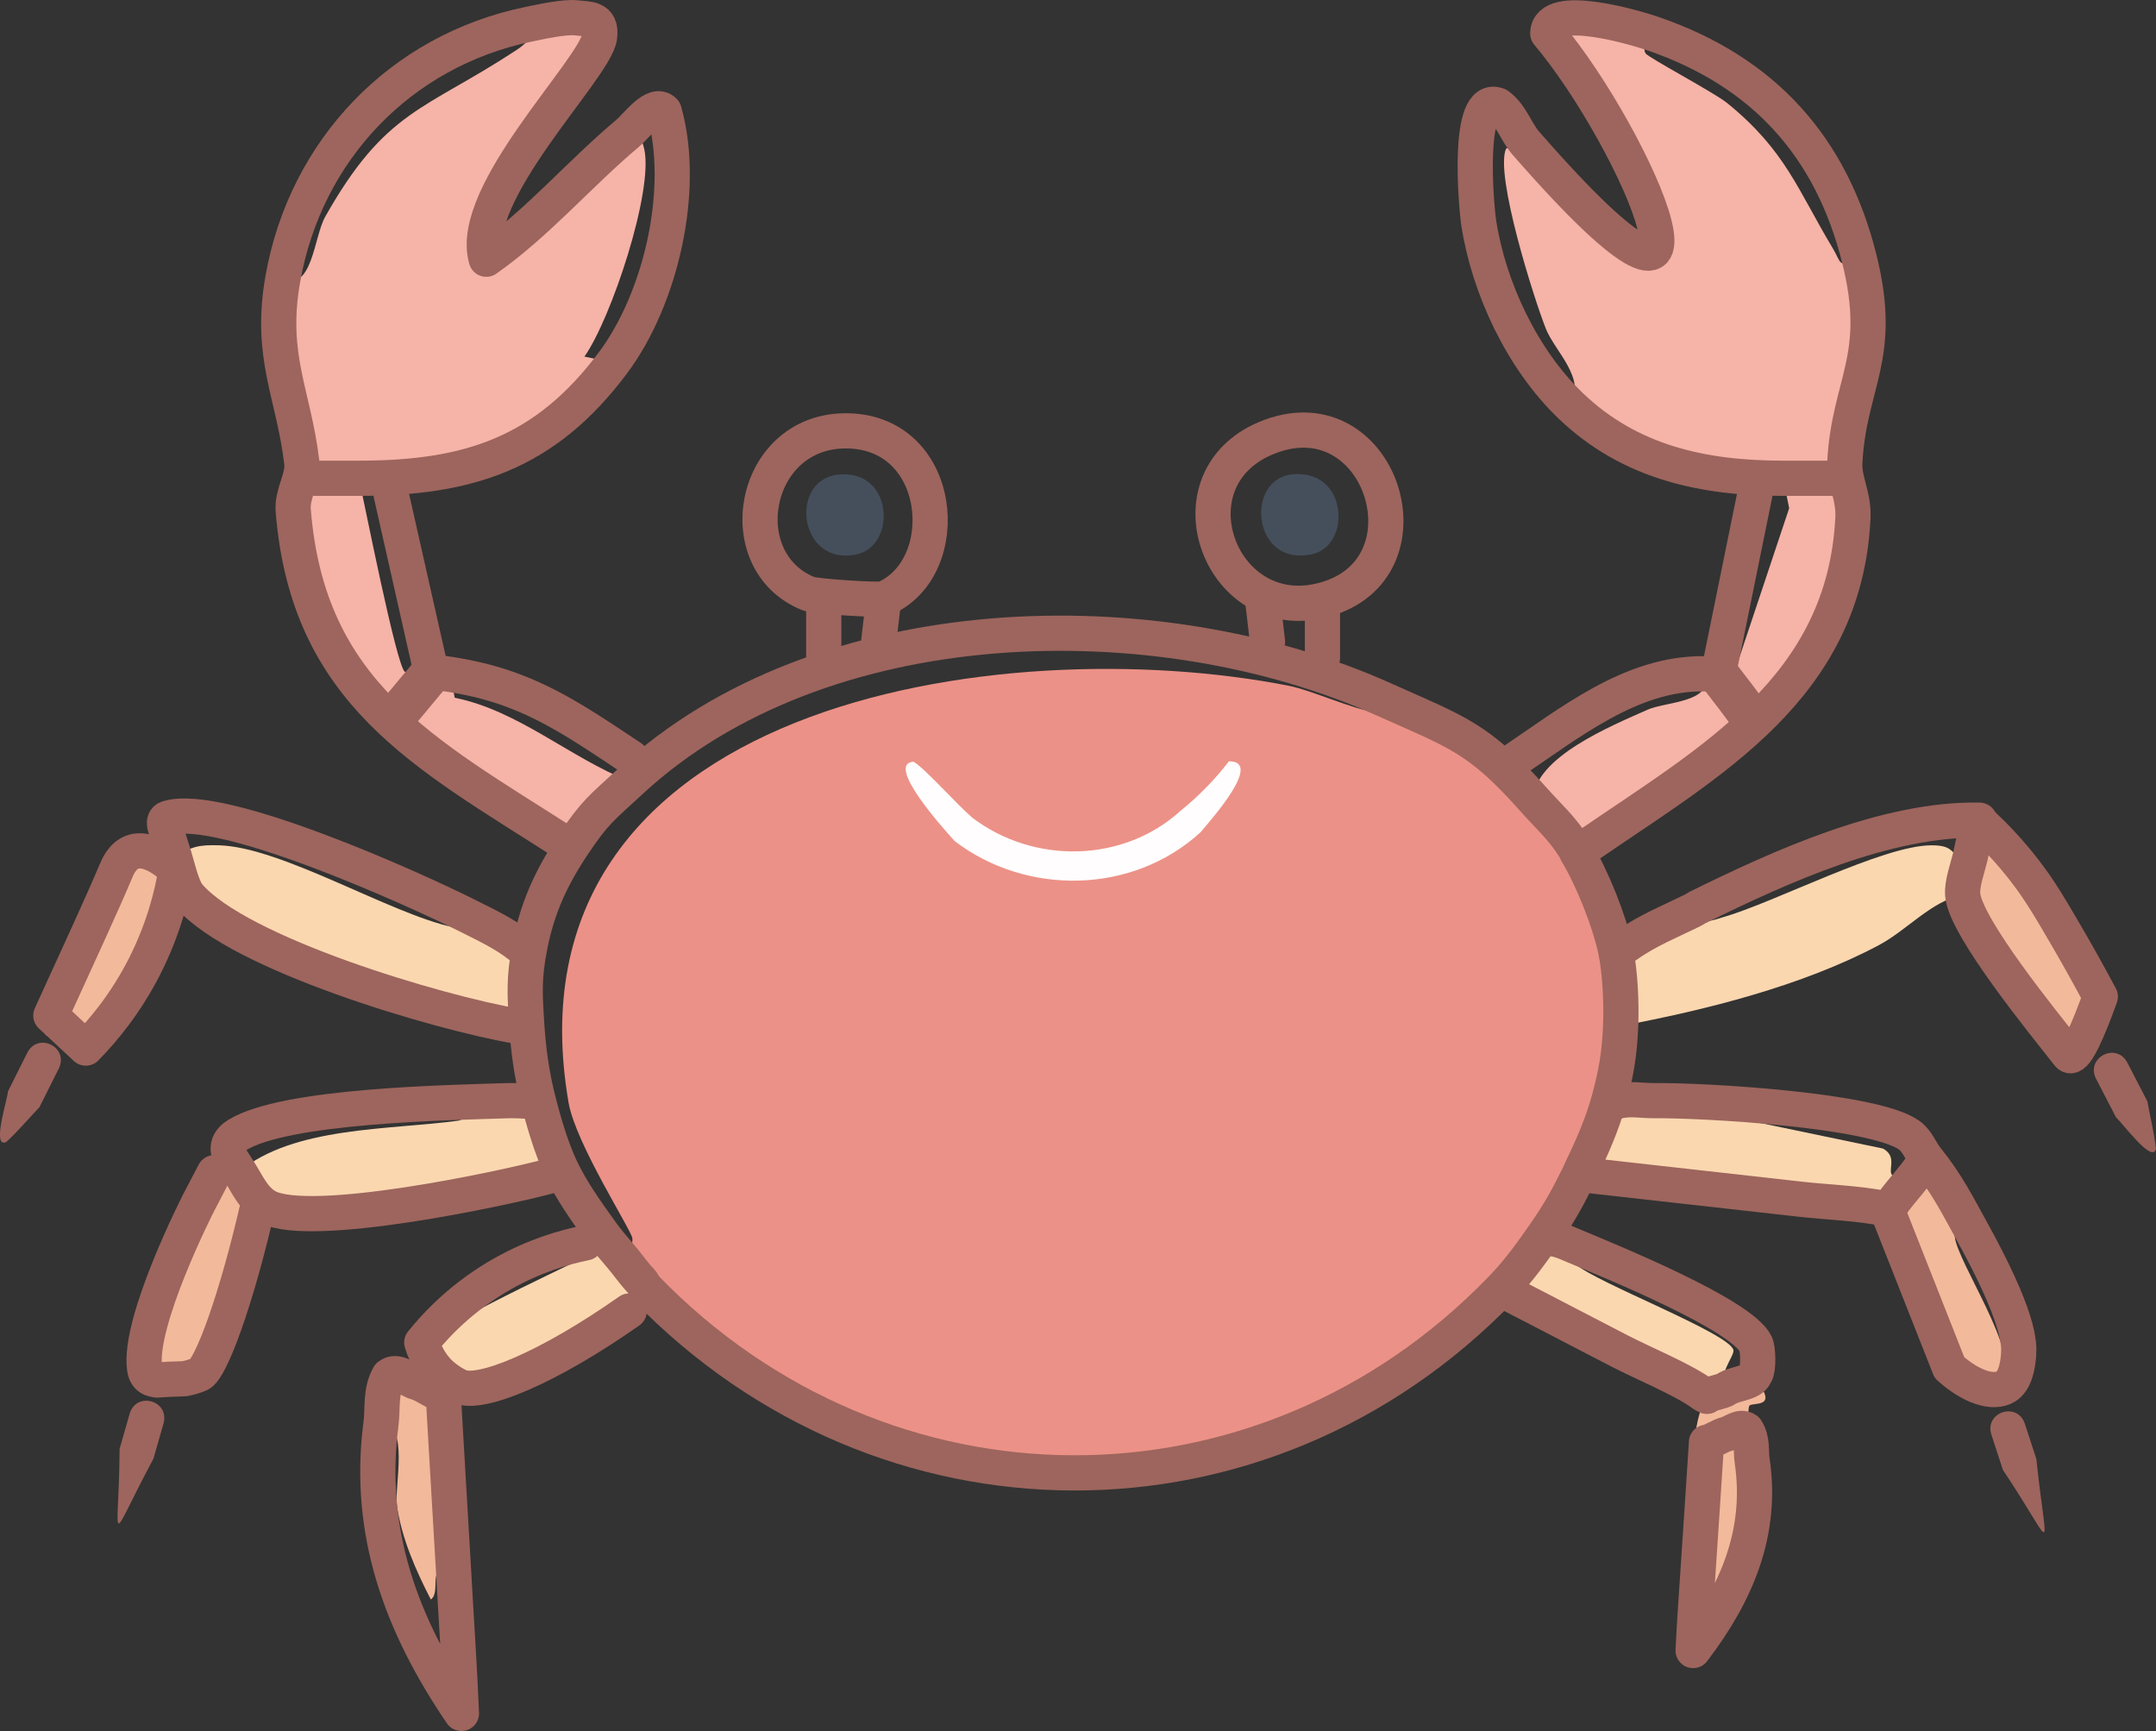<svg viewBox="0 0 342.95 275.32" xmlns="http://www.w3.org/2000/svg" data-name="Layer 2" id="b">
  <rect x="0" y="0" width="342.95" height="275.32" fill="#333333" stroke="none"/>
  <g data-name="Layer 1" id="c">
    <g>
      <g>
        <path fill="#ec9187" d="M243.87,127.11c2.51,2.83,4.56,4.53,6.67,7.9.12.19.16.42.28.61,2.42,3.99,5.17,10.85,6.15,15.47.74,3.51.96,8.48.81,12.1-.19,4.5-.71,7.59-1.91,11.92-1.06,3.85-2.71,7.53-4.44,11.12-.1.2-.17.41-.27.61-1.81,3.66-3.03,5.91-5.38,9.31-2.04,2.94-4.14,5.87-6.61,8.46-.17.17-.33.35-.5.52-37.9,39.1-98.2,38.68-135.93-.24-.24-.24-.43-.79-.88-1.27-1.03-1.11-1.92-2.39-2.89-3.55.61-1.33,1.74-1.53,1.62-3.11-.09-1.2-9.03-15.07-10.15-21.58-10.97-63.71,68.86-75.3,114.54-66.31,3.72.73,10.71,3.95,13.64,4.12,2.07.12,1.88-.24,1.53-1.94,11.53,5.18,15.02,6.02,23.74,15.86Z"></path>
        <path fill="#f6b3a7" d="M91.69,2.84c1.77.22,4.12-.12,3.68,3.05-.72,5.1-21.1,24.95-18.02,35.34,8.2-5.75,14.81-13.6,22.47-20.01,1.87.01,2.29.88,2.66,2.5,1.5,6.65-5.27,27.01-9.52,33l4.57.95c-10.85,14.55-23.12,18.4-40.44,18.4.81,3.62,5.98,29.92,7.31,30.78,1.09.7,2.63-.01,3.78.73l.44-.53.85.03c.74-.05,1.44.09,2.16.2l.7,3.7c10.15,2.04,18.34,9.56,27.91,13.34-4.49,4.17-5.54,4.75-9.06,10.02l-1.61-.45c-22.02-14.1-40.63-23.6-42.93-52.75-.21-2.7,1.66-5.13,1.36-7.64-1.29-10.86-5.2-16.8-3.01-29.17,4.66,2.2,4.94-6.66,6.73-9.84,9.58-17.01,15.84-16.97,30.14-26.34,1.36-.89,3.47-2.27,2.22-4.32,1.94-.4,5.82-1.24,7.61-1.02Z"></path>
        <path fill="#f6b3a7" d="M250.54,135.01c-2.1-3.37-4.16-5.07-6.67-7.9.26-6.68,12.4-11.64,18.2-14.23,2.89-1.29,10.77-1.16,8.98-5.7.46,0,.92.02,1.38.03l.89.02c.59.74,1.13,1.52,1.72,2.26l9.56-28.66-.97-4.76c-12.6,0-24.34-2.46-33.81-11.55,2.55-4.38-2.5-8.62-3.93-12.25-1.95-4.93-8.08-24.4-6.35-28.56.24-.58,2.79.72,3.17-.95,35.87,41.1,17.48-.89,3.49-17.45.06-5.1,14.04-.89,16.82.06.1,1.72-2.03,1.76-1.27,3.11.38.66,10.89,6.21,13.01,7.93,9.3,7.57,11.15,13.72,16.82,23.16,1.34,2.22.74,3.16,4.19,1.59,3.93,15.72-1.66,19.75-2.31,32.41-.15,2.92,1.47,5.23,1.29,8.84-1.35,27.07-22.68,38.66-42.28,52.14l-1.66,1.07c-.12-.19-.16-.42-.28-.61Z"></path>
        <path fill="#fbd7b0" d="M313.4,136.35c-.44,1.79-1.33,4.19-1.19,5.95-5.03,1.05-8.81,5.61-13.33,8.02-12.15,6.48-27.58,10.34-41.11,12.87.15-3.62-.07-8.59-.81-12.1l1.81-.75c3.27-2.35,7.02-3.83,10.6-5.61.22-.11.41-.27.63-.38-.22.11-.41.27-.63.38-.5,3.07,3.59,1.48,4.76,1.14,8.12-2.32,25.26-11.34,33-11.42,4.53-.05,2.51,2.01,6.27,1.89Z"></path>
        <path fill="#fbd7b0" d="M42.6,191.99c-2.23-1.14-3.27-3.68-4.53-5.65,8.63-7.2,23.89-6.6,34.9-8.1l7.93-3.17c.85-.03,1.69.02,2.54.06l2.03-.69c.87,3.55,2.18,8.05,3.72,11.34l-1.33,1.19c-8.3,2.24-38.37,8.56-45.25,5.04Z"></path>
        <path fill="#f3b99b" d="M38.07,186.34c1.26,1.97,2.3,4.51,4.53,5.65-2.88,3.88-9.39,27.3-11.84,29.08-.73.53-6.97.55-7.61,0-1.67-8.16,4.84-15.92,6.98-22.84.21-.66-1.93-2.99-1.9-3.17.34-2.83,6.7-9.16,8.38-11l1.46,2.28Z"></path>
        <path fill="#f3b99b" d="M312.21,142.29c-.14-1.76.75-4.16,1.19-5.95.25-1.03.94-5.44,2-5.2,3.63,3.62,7.69,7.06,10.96,11.05.15.18.36.32.51.51-.15-.19-.36-.32-.51-.51-1.26,1.89-3.25-.96-1.78,2.73s11.35,14.98,10.15,19.04c-.79,2.69-5.24.07-5.71,3.78-3.85-4.92-16.41-20.26-16.82-25.44Z"></path>
        <g>
          <path fill="#fbd7b0" d="M304.5,187.02c-.91,1.2-3.73,4.36-4.04,5.3h0c-.22,0-.43-.03-.64-.07-4.04-.87-9.26-1.03-13.51-1.51-3.53,2.89-13.87.43-16.73-1.88-5.57-.62-11.14-1.25-16.7-1.87l-1.74-.14c.1-.2.18-.41.27-.61,1.73-3.58,3.38-7.27,4.44-11.12l1.46.06c1.92-.52,3.83-.09,5.71-.11l36.49,7.61c3.52,1.94-1.82,5.6,4.99,4.34Z"></path>
          <path fill="#f3b99b" d="M300.47,192.32h0c.31-.94,3.13-4.1,4.04-5.3.39-.51.78-1.03,1.17-1.54l.83-1.12c2.46,3.04,4.97,7.54,6.9,11.02-1.23,1.49-2.7-1.45-2.47,1.27.34,4.08,10.38,18.23,7.93,23.8-2.15,2.38-5.2-.45-7.78-.02-2.47-5.08-11.74-22.95-10.62-27.29.07-.26-.08-.57,0-.81h0Z"></path>
        </g>
        <g>
          <path fill="#fbd7b0" d="M30.03,142.47c-1.11-1.3-1.74-4.39-2.29-6.16,2.8-1.69,3.9-1.96,7.16-1.86,9.98.32,27.24,10.91,37.12,13.01,1.92.41,2.86.99,2.54-1.71,2.76,1.39,5.6,2.69,8.04,4.63l1.69.11c-1,5.12-.82,7.62-.49,12.69l-1.65.05c-12.51-2.15-44.26-11.54-52.12-20.75Z"></path>
          <path fill="#f3b99b" d="M27.74,136.31c.56,1.77,1.19,4.86,2.29,6.16-1.97,3.18-14.03,22.38-16.08,23.07-.87.3-6.35-.46-6.66-.95-2.75-4.36,10.01-18.92,12.06-22.84.1-.2-1.38-2.21-.63-3.81,1.78-3.79,5.03-4.71,7.64-6.04l1.39,4.41Z"></path>
        </g>
        <g>
          <path fill="#fbd7b0" d="M98.95,200.07c.97,1.17,1.86,2.44,2.89,3.55.45.48.64,1.03.88,1.27-4.81,3.64-27.41,17.56-32.21,16.97h0c-1.11-.14-2.96-1.63-4.28-1.98.03-.75-.7-4.02-.56-4.52.87-3.12,23.28-13.31,27.6-15.55l2.38-3.81c1,1.4,2.2,2.73,3.3,4.06Z"></path>
          <path fill="#f3b99b" d="M66.23,219.88c1.32.35,3.17,1.84,4.28,1.98h0l.9,15.47c2.88.05,2.44,4.4.34,5.8.13,2.15.26,4.3.38,6.45-4.5-1.09-1.82,3.59-3.6,4.82-2.38-4.61-4.63-9.7-5.39-14.91-.45-3.06,2.06-13.18-2.54-13.01.33-2.51-.15-5.17,1.26-7.65,1.35-1.08,3.09.72,4.37,1.06Z"></path>
        </g>
        <g>
          <path fill="#fbd7b0" d="M274.65,220.9c-.75.53-2.67.7-3.13,1.18h0c-.21-.08-.41-.17-.58-.3-3.08-2.31-9.57-4.95-13.32-6.91-1.4,1.75-5.63-.7-5.21-2.7-4.04-2.11-8.1-4.19-12.15-6.3l-1.11-1.26c-.17.17-.33.35-.5.52.17-.17.33-.35.5-.52,2.48-2.6,4.58-5.52,6.61-8.46l1.44.93c1.12.17,2.11.66,3.14,1.09-1.68,2.81-1.26,1.48.32,2.92,3.19,2.9,24.5,10.99,25.07,13.64.21.97-2.8,4.2-1.07,6.17Z"></path>
          <path fill="#f3b99b" d="M271.52,222.07h0c.46-.48,2.38-.65,3.13-1.18,1.04-.73,3.34-.82,4.25-1.81.14-.15.22-.37.35-.55-.13.19-.21.4-.35.55,4.51,5.12-.26,3.86-.64,4.52-.56.99.34,13.7,0,16.5-.62,5.12-3.54,9.35-4.76,14.28-1.93-2-.54-7.08-5.27-6.66.25-4.86.58-21.84,3-24.82.19-.23.12-.65.29-.83h0Z"></path>
        </g>
        <path fill="#454f5c" d="M205.6,75.44c8.84-.81,9.4,11.27,3.17,12.69-9.63,2.2-10.79-12-3.17-12.69Z"></path>
        <path fill="#454f5c" d="M133.89,75.44c8.28-.29,8.54,11.27,2.54,12.69-9.54,2.26-11.17-12.39-2.54-12.69Z"></path>
      </g>
      <g>
        <path fill="#fffdfd" d="M154.63,130.03c9.79,7.47,24.09,7.25,33.24-1.14,2.81-2.28,5.39-4.91,7.61-7.8,5.6-.06-3.07,9.53-4.52,11.29-10.76,9.85-27.61,10.16-39.1,1.4-1.54-1.71-11.18-12.32-6.54-12.63,1.96,1.2,6.87,6.8,9.31,8.87h0Z"></path>
        <path stroke-width="5.6" stroke-linejoin="round" stroke-linecap="round" stroke="#9d655d" fill="none" d="M70.51,221.86c-1.11-.14-2.96-1.63-4.28-1.98s-3.02-2.14-4.37-1.06c-1.41,2.48-.93,5.14-1.26,7.65-2.25,17.21,3.25,32.02,12.8,46.05-.31-7.65-.86-15.3-1.27-22.95-.12-2.15-.25-4.3-.38-6.45-.11-1.93-.23-3.87-.34-5.8l-.9-15.47h0Z"></path>
        <path stroke-width="5.6" stroke-linejoin="round" stroke-linecap="round" stroke="#9d655d" fill="none" d="M247.2,197.07c1.12.17,2.11.66,3.14,1.09,5.87,2.46,26.68,10.91,28.94,15.61.39.81.47,4.02-.03,4.76-.13.19-.21.4-.35.55-.91.99-3.2,1.07-4.25,1.81-.75.53-2.67.7-3.13,1.18"></path>
        <path stroke-width="5.6" stroke-linejoin="round" stroke-linecap="round" stroke="#9d655d" fill="none" d="M240.25,205.87c4.04,2.11,8.11,4.18,12.15,6.3,1.73.91,3.48,1.8,5.21,2.7,3.76,1.96,10.25,4.6,13.32,6.91l.58.3"></path>
        <path stroke-width="5.6" stroke-linejoin="round" stroke-linecap="round" stroke="#9d655d" fill="none" d="M101.84,203.62c-1.03-1.11-1.92-2.39-2.89-3.55-1.1-1.33-2.3-2.66-3.3-4.06-2.35-3.28-4.74-6.58-6.46-10.24-1.55-3.28-2.85-7.79-3.72-11.34-.91-3.73-1.42-7.44-1.67-11.26-.33-5.07-.51-7.57.49-12.69,1.2-6.13,3.4-10.92,6.89-16.15,3.52-5.27,4.58-5.86,9.06-10.02,30.25-28.09,83.73-29.31,119.9-13.06,11.53,5.18,15.02,6.02,23.74,15.86,2.51,2.83,4.56,4.53,6.67,7.9.12.19.16.42.28.61,2.42,3.99,5.17,10.85,6.15,15.47.74,3.51.96,8.48.81,12.1-.19,4.5-.71,7.59-1.91,11.92-1.06,3.85-2.71,7.53-4.44,11.12-.1.2-.17.41-.27.61-1.81,3.66-3.03,5.91-5.38,9.31-2.04,2.94-4.14,5.87-6.61,8.46-.17.17-.33.35-.5.52-37.9,39.1-98.2,38.68-135.93-.24-.24-.24-.43-.79-.88-1.27Z"></path>
        <path stroke-width="5.6" stroke-linejoin="round" stroke-linecap="round" stroke="#9d655d" fill="none" d="M257.32,175.17c1.92-.52,3.83-.09,5.71-.11,7.91-.08,34.87,1.45,40.61,5.46,1.36.95,1.84,2.56,2.87,3.83,3.17,3.91,5.05,7.68,6.9,11.02,7.86,14.15,7.82,18.36,7.68,20.15-.28,3.75-1.52,4.7-2,5-2.03,1.26-5.58.07-9-3-3.21-8.13-6.42-16.26-9.63-24.4,0-.27,0-.54,0-.81"></path>
        <path fill="#9d655d" d="M19.02,230.46l1.62-5.66c1.1-3.52,6.31-2.04,5.39,1.54,0,0-1.62,5.66-1.62,5.66-7.57,14.16-5.46,13.83-5.39-1.54h0Z"></path>
        <path stroke-width="5.6" stroke-linejoin="round" stroke-linecap="round" stroke="#9d655d" fill="none" d="M252.88,186.98c5.57.62,11.14,1.25,16.7,1.87,5.58.62,11.15,1.24,16.73,1.88,4.25.48,9.47.65,13.51,1.51l.64.07"></path>
        <path stroke-width="5.6" stroke-linejoin="round" stroke-linecap="round" stroke="#9d655d" fill="none" d="M83.44,175.12c-.84-.04-1.69-.08-2.54-.06-9.65.32-35.51.74-43.15,5.46-2.47,1.52-1.02,3.4-1.14,3.54l1.46,2.28c1.26,1.97,2.3,4.51,4.53,5.65,6.88,3.52,36.95-2.8,45.25-5.04"></path>
        <path stroke-width="5.6" stroke-linejoin="round" stroke-linecap="round" stroke="#9d655d" fill="none" d="M305.68,185.48c-.39.51-.78,1.03-1.17,1.54-.91,1.2-3.73,4.36-4.04,5.3"></path>
        <path stroke-width="5.6" stroke-linejoin="round" stroke-linecap="round" stroke="#9d655d" fill="none" d="M82.6,150.37c-2.45-1.93-5.28-3.23-8.04-4.63-8.61-4.35-39.46-18.26-47.86-15.61-1.03.32-.26,1.72-.34,1.76l1.39,4.41c.56,1.77,1.19,4.86,2.29,6.16,7.86,9.21,39.61,18.61,52.12,20.75"></path>
        <path stroke-width="5.6" stroke-linejoin="round" stroke-linecap="round" stroke="#9d655d" fill="none" d="M314.87,130.45c-14.75-.28-31.58,7.34-44.87,13.9-.22.11-.41.27-.63.38-3.58,1.78-7.33,3.26-10.6,5.61"></path>
        <path stroke-width="5.6" stroke-linejoin="round" stroke-linecap="round" stroke="#9d655d" fill="none" d="M329.09,149.52c-3.03-5.21-4.59-7.88-7-11-2.47-3.2-4.85-5.65-6.7-7.37-1.06-.24-1.75,4.18-2,5.2-.44,1.79-1.33,4.19-1.19,5.95.41,5.18,12.97,20.52,16.82,25.44.03.04.12.14.25.17,1.04.23,2.91-4.09,4.82-9.39-1.92-3.61-3.64-6.65-5-9Z"></path>
        <path stroke-width="5.6" stroke-linejoin="round" stroke-linecap="round" stroke="#9d655d" fill="none" d="M273.32,107.22l-.89-.02c-.46-.01-.92-.02-1.38-.03-11.61-.15-21.46,7.91-30.63,14.05"></path>
        <path stroke-width="5.6" stroke-linejoin="round" stroke-linecap="round" stroke="#9d655d" fill="none" d="M68.63,107.04l.85.03c.74-.05,1.44.09,2.16.2,12.03,1.86,18.8,6.63,28.76,13.24"></path>
        <path stroke-width="6.54" stroke-linejoin="round" stroke-linecap="round" stroke="#9d655d" fill="none" d="M273.32,107.22c.59.74,1.13,1.52,1.72,2.26,1.15,1.44,2.21,2.96,3.35,4.4"></path>
        <path stroke-width="5.6" stroke-linejoin="round" stroke-linecap="round" stroke="#9d655d" fill="none" d="M291.58,76.07h-7.95c-12.6,0-24.34-2.46-33.81-11.55-7.65-7.34-13-18.67-14.6-29.06-.42-2.78-1.98-20.73,3.05-18.72,2.12,1.5,2.82,4.17,4.44,6.03,35.87,41.1,17.48-.89,3.49-17.45.06-5.1,14.04-.89,16.82.06,17.48,6.04,28.27,17.9,32.74,35.79,3.93,15.72-1.66,19.75-2.31,32.41-.15,2.92,1.47,5.23,1.29,8.84-1.35,27.07-22.68,38.66-42.28,52.14"></path>
        <polyline stroke-width="6.54" stroke-linejoin="round" stroke-linecap="round" stroke="#9d655d" fill="none" points="68.63 107.04 68.18 107.57 62.95 113.85"></polyline>
        <line stroke-width="5.6" stroke-linejoin="round" stroke-linecap="round" stroke="#9d655d" fill="none" y2="102.08" x2="201.62" y1="95.21" x1="200.82"></line>
        <path stroke-width="5.6" stroke-linejoin="round" stroke-linecap="round" stroke="#9d655d" fill="none" d="M211.54,95.11c16.61-5.52,7.96-32.08-9.38-25.73s-7.88,31.47,9.38,25.73Z"></path>
        <path stroke-width="5.6" stroke-linejoin="round" stroke-linecap="round" stroke="#9d655d" fill="none" d="M49.81,76.07h7.28c17.32,0,29.59-3.86,40.44-18.4,7.62-10.21,11.63-27.59,8.12-39.98-1.57-1.64-4.35,2.28-5.83,3.53-7.66,6.42-14.28,14.26-22.47,20.01-3.08-10.39,17.31-30.24,18.02-35.34.44-3.17-1.91-2.82-3.68-3.05s-5.67.61-7.61,1.02c-20.43,4.23-35.48,20.07-39.09,40.49-2.19,12.36,1.72,18.3,3.01,29.17.3,2.51-1.57,4.94-1.36,7.64,2.31,29.15,20.92,38.65,42.93,52.75"></path>
        <path fill="#9d655d" d="M1.26,173.6l3.11-6.21c1.73-3.26,6.58-.84,5.01,2.51,0,0-3.11,6.21-3.11,6.21-1.74,1.8-3.45,3.88-5.3,5.54-2.36,1.03.31-7.09.29-8.05h0Z"></path>
        <path stroke-width="5.6" stroke-linejoin="round" stroke-linecap="round" stroke="#9d655d" fill="none" d="M140.57,95.25c11.54-4.83,9.66-27-6.32-26.72-14.65.26-18.28,20.77-5.68,25.89,1.11.45,11.34,1.1,12,.82Z"></path>
        <line stroke-width="5.6" stroke-linejoin="round" stroke-linecap="round" stroke="#9d655d" fill="none" y2="102.08" x2="139.77" y1="95.25" x1="140.57"></line>
        <line stroke-width="5.6" stroke-linejoin="round" stroke-linecap="round" stroke="#9d655d" fill="none" y2="78.64" x2="62.22" y1="107.04" x1="68.63"></line>
        <line stroke-width="5.6" stroke-linejoin="round" stroke-linecap="round" stroke="#9d655d" fill="none" y2="78.63" x2="279.14" y1="107.22" x1="273.32"></line>
        <line stroke-width="5.6" stroke-linejoin="round" stroke-linecap="round" stroke="#9d655d" fill="none" y2="104.63" x2="131.03" y1="97.01" x1="131.03"></line>
        <line stroke-width="5.6" stroke-linejoin="round" stroke-linecap="round" stroke="#9d655d" fill="none" y2="97.65" x2="210.36" y1="104.63" x1="210.36"></line>
        <path stroke-width="5.6" stroke-linejoin="round" stroke-linecap="round" stroke="#9d655d" fill="none" d="M271.44,229.4c.82-.09,2.17-1.06,3.14-1.29s2.22-1.4,3.21-.7c1.04,1.62.68,3.36.93,5,1.65,11.25-2.39,20.93-9.4,30.11.23-5,.63-10,.94-15,.08-1.4.18-2.81.28-4.21.08-1.26.17-2.53.25-3.79l.66-10.11h0Z"></path>
        <path stroke-width="5.6" stroke-linejoin="round" stroke-linecap="round" stroke="#9d655d" fill="none" d="M34.09,186.52c-.62,1.18-1.48,2.82-2.49,4.77,0,0-9.72,19-8.59,26.44.29,1.89,1.9,1.65,1.95,1.77l1.88-.12c.81-.05,1.7-.03,2.55-.1,0,0,1.19-.2,2.35-.71,1.77-.77,5.9-11.78,9.45-27.51"></path>
        <path stroke-width="5.6" stroke-linejoin="round" stroke-linecap="round" stroke="#9d655d" fill="none" d="M21.09,135.52c-1.64.59-2.37,2.36-2.68,3.1-1.89,4.51-5.54,12.45-10.32,22.9,1.85,1.73,3.71,3.45,5.56,5.18,2.73-2.78,6.39-7.12,9.44-13.18,2.98-5.93,4.3-11.34,4.92-15.15-1.11-1.04-4.29-3.79-6.92-2.85Z"></path>
        <path fill="#9d655d" d="M336.61,177.75l-3.22-6.21c-1.62-3.32,3.19-5.82,4.97-2.58,0,0,3.22,6.21,3.22,6.21.43,2.46,1.1,5.07,1.36,7.55-.55,2.51-5.56-4.42-6.34-4.97h0Z"></path>
        <path fill="#9d655d" d="M318.6,233.8l-1.85-5.66c-1.06-3.54,4.08-5.23,5.32-1.74,0,0,1.85,5.66,1.85,5.66,1.67,15.97,3.23,14.51-5.32,1.74h0Z"></path>
        <path stroke-width="5.6" stroke-linejoin="round" stroke-linecap="round" stroke="#9d655d" fill="none" d="M93.15,197.68c-3.35.68-8.03,2.02-13.06,4.84-6.4,3.59-10.6,8.02-13,11,.35,1.19,1.14,3.24,3,5,0,0,1.28,1.21,3,2,3.33,1.52,14.19-3,27-12"></path>
      </g>
    </g>
  </g>
</svg>